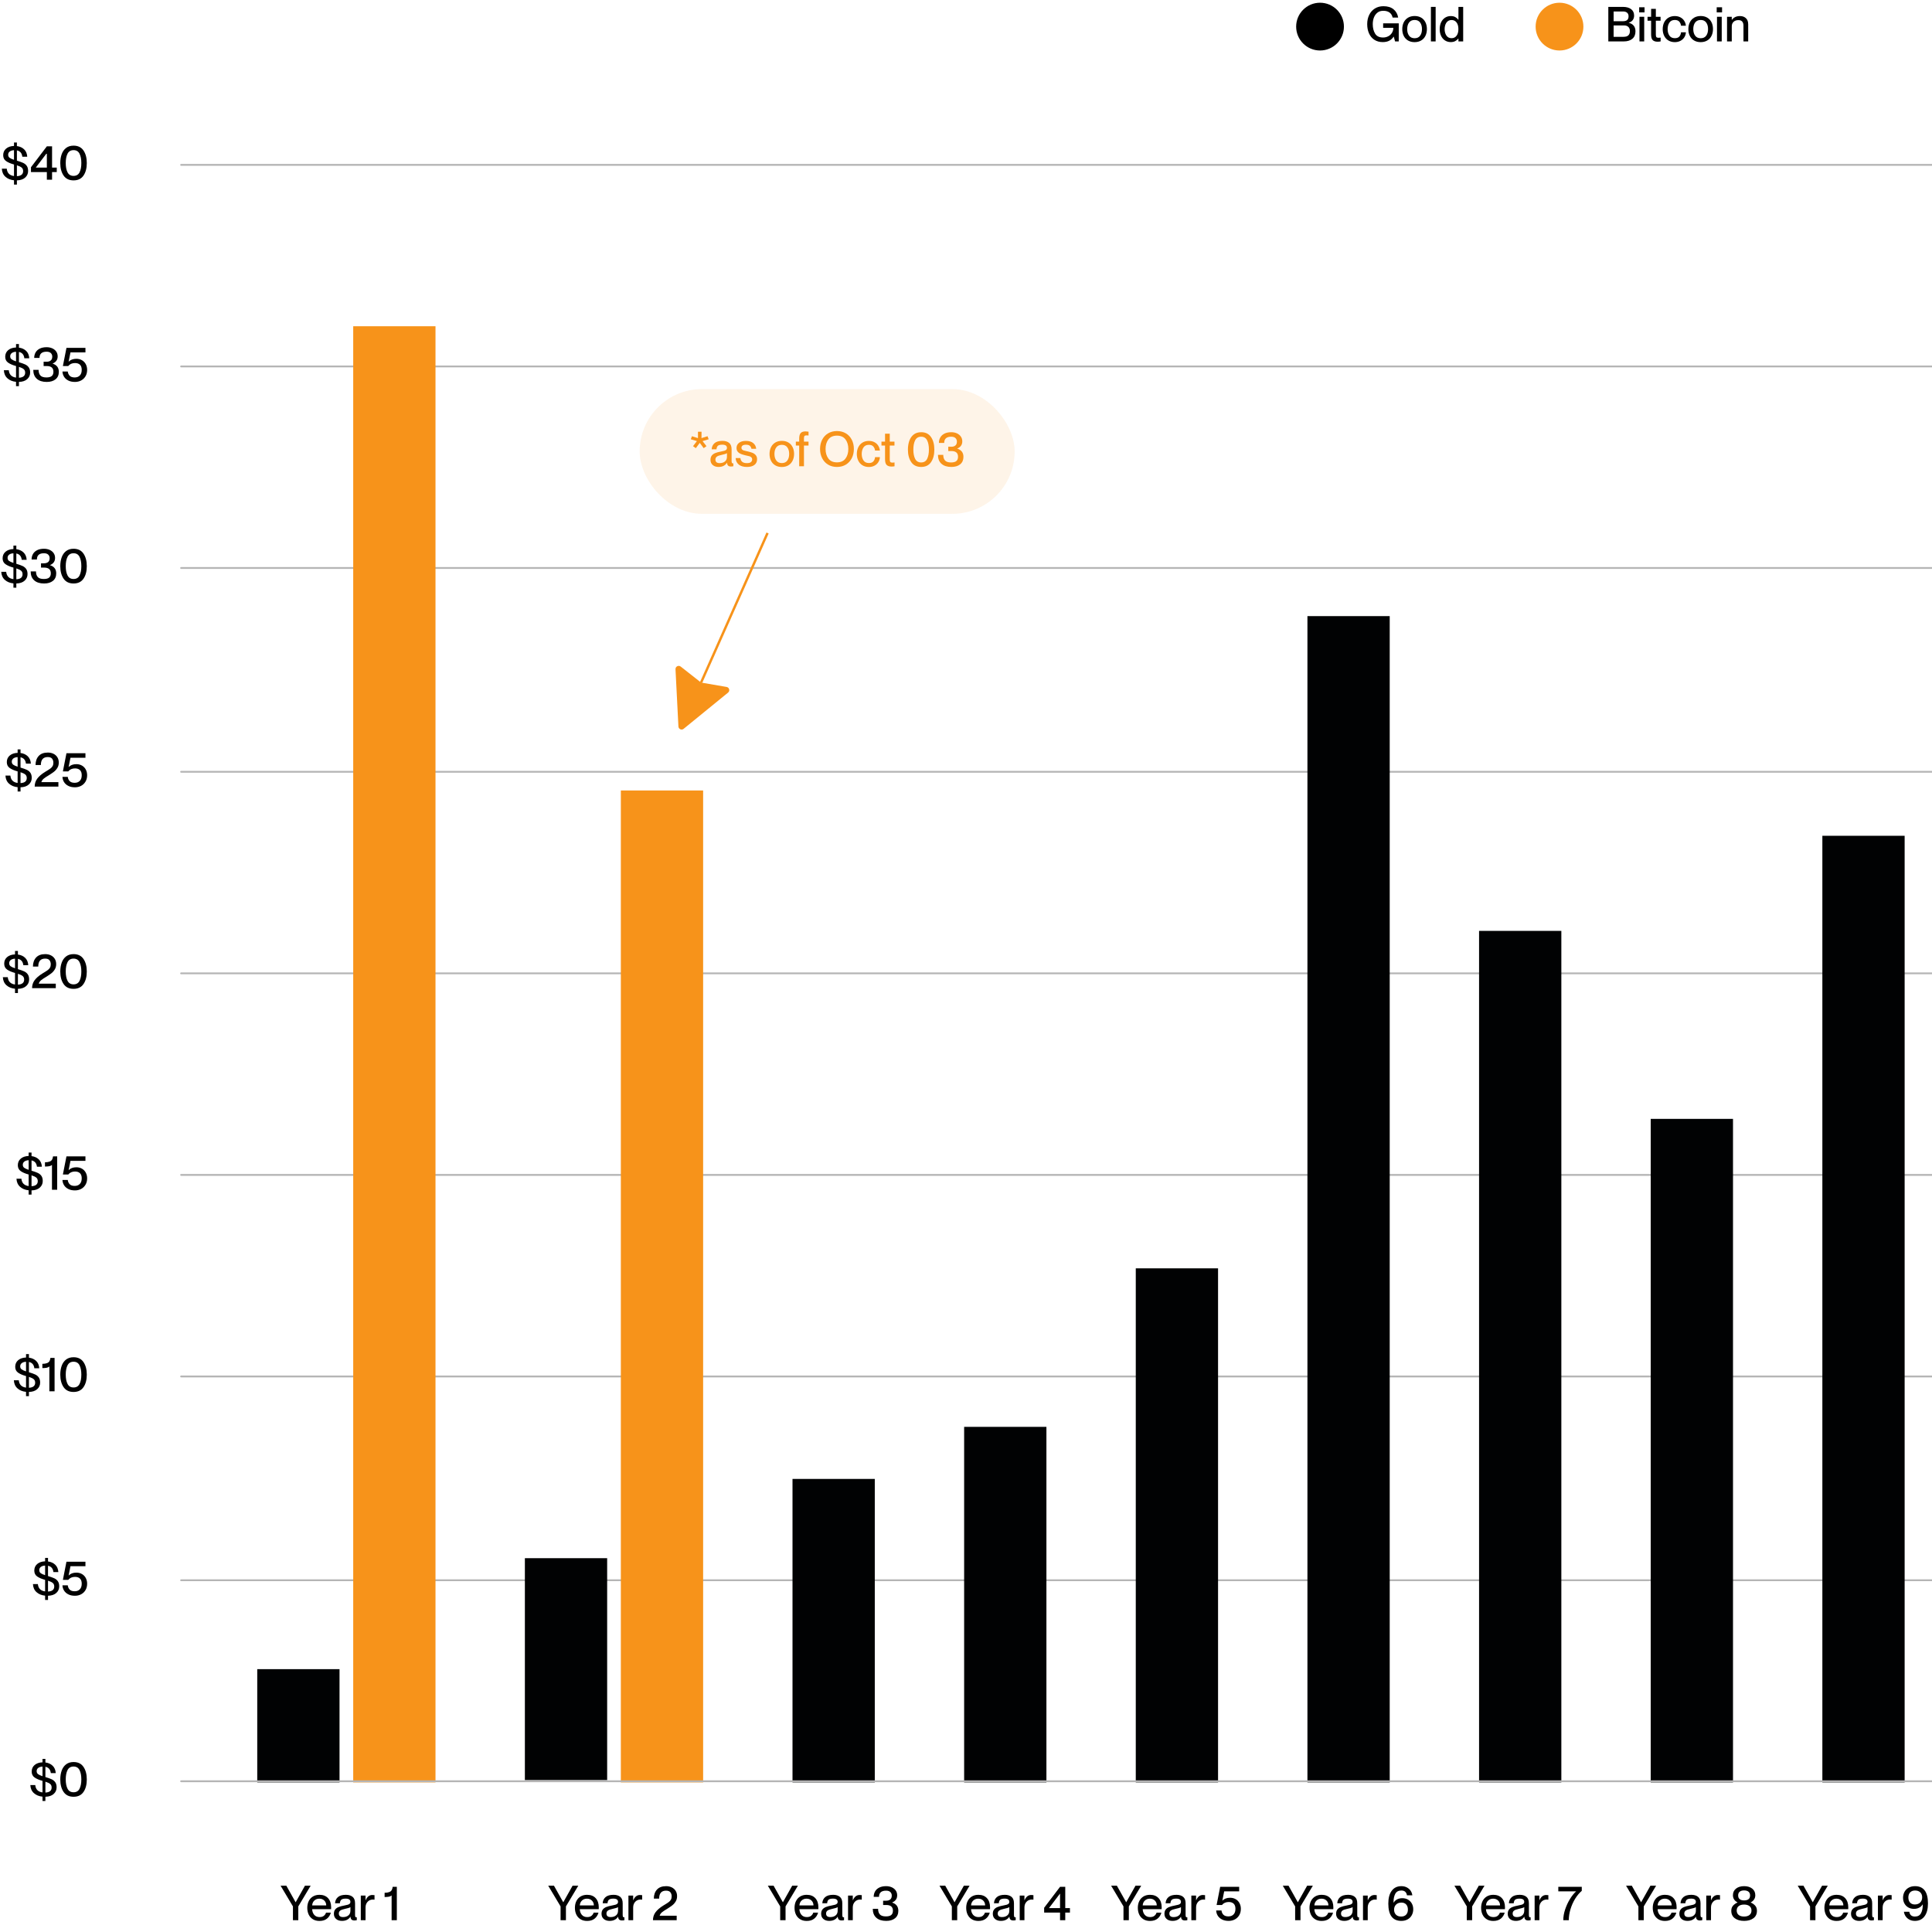 <?xml version="1.0" encoding="utf-8"?>
<svg xmlns="http://www.w3.org/2000/svg" id="Layer_1" data-name="Layer 1" viewBox="0 0 800 800">
  <defs>
    <style>
      .cls-1 {
        fill: #b5b5b5;
      }

      .cls-2 {
        opacity: .1;
      }

      .cls-2, .cls-3 {
        fill: #f7931a;
      }

      .cls-4 {
        fill: #010203;
      }

      .cls-5 {
        fill: #f7931a;
      }
    </style>
  </defs>
  <path class="cls-1" d="M800,235.57H75c-.21,0-.38-.17-.38-.38s.17-.38.38-.38h725c.21,0,.38.17.38.38s-.17.38-.38.38Z"/>
  <path class="cls-1" d="M800,68.65H75c-.21,0-.38-.17-.38-.38s.17-.38.38-.38h725c.21,0,.38.17.38.38s-.17.38-.38.38Z"/>
  <path class="cls-1" d="M800,319.96H75c-.21,0-.38-.17-.38-.38s.17-.38.38-.38h725c.21,0,.38.17.38.38s-.17.38-.38.38Z"/>
  <path class="cls-1" d="M800,152.11H75c-.21,0-.38-.17-.38-.38s.17-.38.38-.38h725c.21,0,.38.17.38.38s-.17.38-.38.38Z"/>
  <path class="cls-1" d="M800,403.42H75c-.21,0-.38-.17-.38-.38s.17-.38.38-.38h725c.21,0,.38.17.38.38s-.17.38-.38.38Z"/>
  <path class="cls-1" d="M800,486.88H75c-.21,0-.38-.17-.38-.38s.17-.38.38-.38h725c.21,0,.38.17.38.38s-.17.38-.38.38Z"/>
  <path class="cls-1" d="M800,570.34H75c-.21,0-.38-.17-.38-.38s.17-.38.38-.38h725c.21,0,.38.17.38.38s-.17.38-.38.38Z"/>
  <path class="cls-1" d="M800,654.73H75c-.21,0-.38-.17-.38-.38s.17-.38.38-.38h725c.21,0,.38.17.38.38s-.17.38-.38.38Z"/>
  <path class="cls-4" d="M328.16,738.05v-125.66h34.07v125.66h-34.07Z"/>
  <path class="cls-4" d="M399.23,738.05v-147.22h34.07v147.22h-34.07Z"/>
  <path class="cls-4" d="M470.3,738.05v-212.86h34.07v212.86h-34.07Z"/>
  <path class="cls-4" d="M541.38,738.05V255.12h34.07v482.93h-34.07Z"/>
  <path class="cls-4" d="M612.45,738.05v-352.59h34.07v352.59h-34.07Z"/>
  <path class="cls-4" d="M683.53,738.05v-274.75h34.07v274.75h-34.07Z"/>
  <path class="cls-4" d="M754.6,738.05v-391.97h34.07v391.97h-34.07Z"/>
  <g>
    <path class="cls-4" d="M106.52,738.05v-46.89h34.07v46.89h-34.07Z"/>
    <path class="cls-3" d="M146.26,738.05V135.09h34.07v602.96h-34.07Z"/>
  </g>
  <g>
    <path class="cls-4" d="M217.34,737.11v-91.9h34.07v91.9h-34.07Z"/>
    <path class="cls-3" d="M257.08,738.05v-410.73h34.07v410.73h-34.07Z"/>
  </g>
  <path class="cls-1" d="M800,737.96H75c-.21,0-.38-.17-.38-.38s.17-.38.38-.38h725c.21,0,.38.17.38.38s-.17.38-.38.38Z"/>
  <g>
    <circle class="cls-3" cx="645.76" cy="11.02" r="9.89"/>
    <g>
      <path d="M665.97,17.15V2.85h6.02c1.47,0,2.61.32,3.43.95.82.63,1.23,1.52,1.23,2.65,0,1.48-.74,2.47-2.22,2.98v.04c.81.15,1.48.51,2,1.1.52.59.78,1.39.78,2.4,0,1.35-.43,2.38-1.3,3.1-.87.72-2.05,1.08-3.56,1.08h-6.38ZM671.93,8.79c.87,0,1.49-.17,1.86-.51s.56-.84.56-1.51-.19-1.14-.58-1.49c-.39-.35-.95-.53-1.68-.53h-3.92v4.04h3.76ZM672.19,15.25c.99,0,1.69-.21,2.1-.63s.62-1,.62-1.73-.21-1.33-.64-1.74c-.43-.41-1.02-.62-1.78-.62h-4.32v4.72h4.02Z"/>
      <path d="M680.97,5.13h-2.22v-2.12h2.22v2.12ZM680.83,17.15h-1.96V6.95h1.96v10.2Z"/>
      <path d="M687.63,15.57v1.58c-.4.08-.81.12-1.24.12-.91,0-1.58-.22-2.03-.66-.45-.44-.67-1.22-.67-2.34v-5.7h-1.48v-1.62h1.48v-3.28h1.96v3.28h1.96v1.62h-1.96v5.76c0,.52.08.87.25,1.05.17.18.46.27.89.27.25,0,.53-.03.84-.08Z"/>
      <path d="M690.87,16.77c-.76-.45-1.35-1.09-1.76-1.91-.41-.82-.62-1.76-.62-2.81s.21-1.99.62-2.81c.41-.82,1-1.46,1.75-1.91.75-.45,1.63-.68,2.63-.68.85,0,1.61.17,2.28.51.67.34,1.2.81,1.6,1.42.4.61.64,1.3.72,2.07h-2.02c-.07-.64-.3-1.2-.7-1.67-.4-.47-1.02-.71-1.86-.71-1.01,0-1.76.36-2.25,1.09s-.73,1.62-.73,2.69.24,1.96.73,2.68,1.24,1.08,2.25,1.08c.85,0,1.48-.23,1.88-.7.4-.47.63-1.05.68-1.74h2.02c-.04.77-.26,1.47-.66,2.09-.4.62-.94,1.11-1.62,1.46-.68.35-1.45.53-2.3.53-1,0-1.88-.23-2.64-.68Z"/>
      <path d="M701.49,16.77c-.77-.45-1.36-1.09-1.77-1.9-.41-.81-.61-1.75-.61-2.82s.21-2.01.62-2.82,1-1.45,1.77-1.91c.77-.46,1.68-.69,2.73-.69s1.94.23,2.71.68,1.35,1.09,1.76,1.91c.41.82.61,1.76.61,2.81s-.21,2.01-.62,2.83-1,1.46-1.77,1.91c-.77.45-1.67.68-2.71.68s-1.95-.23-2.72-.68ZM706.5,14.78c.51-.7.77-1.61.77-2.73s-.26-2.03-.77-2.73c-.51-.7-1.27-1.05-2.27-1.05s-1.78.35-2.3,1.04c-.52.69-.78,1.61-.78,2.74s.26,2.03.78,2.73c.52.7,1.29,1.05,2.3,1.05s1.76-.35,2.27-1.05Z"/>
      <path d="M713.07,5.13h-2.22v-2.12h2.22v2.12ZM712.93,17.15h-1.96V6.95h1.96v10.2Z"/>
      <path d="M722.94,7.52c.63.58.95,1.43.95,2.55v7.08h-1.96v-6.54c0-.72-.17-1.28-.51-1.68-.34-.4-.86-.6-1.57-.6-.84,0-1.51.23-2.01.7s-.75,1.09-.75,1.86v6.26h-1.96V6.95h1.96v1.28h.04c.31-.45.74-.83,1.3-1.13.56-.3,1.25-.45,2.06-.45,1,0,1.82.29,2.45.87Z"/>
    </g>
    <g>
      <circle cx="546.6" cy="11.02" r="9.89"/>
      <g>
        <path d="M569.1,16.48c-.97-.63-1.7-1.51-2.21-2.63s-.76-2.41-.76-3.86.28-2.7.83-3.83c.55-1.13,1.34-2.01,2.35-2.64,1.01-.63,2.19-.95,3.52-.95,1.77,0,3.18.43,4.21,1.28s1.67,1.99,1.91,3.42h-2.3c-.19-.91-.61-1.6-1.27-2.08-.66-.48-1.52-.72-2.57-.72s-1.83.26-2.48.79c-.65.53-1.13,1.21-1.44,2.04-.31.83-.46,1.73-.46,2.69,0,1.57.33,2.89.98,3.95s1.75,1.59,3.28,1.59c.79,0,1.5-.17,2.15-.51s1.16-.82,1.54-1.43.57-1.31.57-2.08h-4.22v-1.84h6.46v7.48h-1.52l-.54-1.98h-.04c-.52.76-1.14,1.33-1.86,1.7-.72.37-1.61.56-2.66.56-1.35,0-2.5-.32-3.47-.95Z"/>
        <path d="M583.03,16.77c-.77-.45-1.36-1.09-1.77-1.9-.41-.81-.61-1.75-.61-2.82s.21-2.01.62-2.82c.41-.81,1-1.45,1.77-1.91s1.68-.69,2.73-.69,1.94.23,2.71.68c.77.45,1.35,1.09,1.76,1.91.41.82.61,1.76.61,2.81s-.21,2.01-.62,2.83c-.41.82-1,1.46-1.77,1.91s-1.67.68-2.71.68-1.95-.23-2.72-.68ZM588.04,14.78c.51-.7.77-1.61.77-2.73s-.26-2.03-.77-2.73c-.51-.7-1.27-1.05-2.27-1.05s-1.78.35-2.3,1.04c-.52.69-.78,1.61-.78,2.74s.26,2.03.78,2.73c.52.7,1.29,1.05,2.3,1.05s1.76-.35,2.27-1.05Z"/>
        <path d="M594.47,17.15h-1.96V2.85h1.96v14.3Z"/>
        <path d="M603.91,2.85h1.96v14.3h-1.96v-1.2h-.04c-.33.43-.76.78-1.27,1.06-.51.28-1.14.42-1.87.42-.87,0-1.65-.22-2.34-.65-.69-.43-1.24-1.06-1.64-1.87-.4-.81-.6-1.77-.6-2.86s.2-2.05.6-2.86c.4-.81.95-1.44,1.64-1.88.69-.44,1.47-.66,2.34-.66.75,0,1.38.14,1.89.43.51.29.93.66,1.25,1.11h.04V2.85ZM603.13,14.8c.51-.67.76-1.59.76-2.75s-.25-2.08-.76-2.75c-.51-.67-1.2-1.01-2.08-1.01s-1.63.36-2.12,1.08c-.49.72-.74,1.61-.74,2.68s.25,1.96.74,2.68,1.2,1.08,2.12,1.08,1.57-.34,2.08-1.01Z"/>
      </g>
    </g>
  </g>
  <g>
    <path d="M751.73,795.12h-2.22v-5.72l-5.12-8.58h2.38l3.84,6.84h.04l3.84-6.84h2.36l-5.12,8.58v5.72Z"/>
    <path d="M765.31,790.54h-7.84c.03.92.3,1.7.83,2.33.53.63,1.27.95,2.23.95.8,0,1.42-.19,1.85-.58s.71-.81.83-1.26h2c-.29,1.04-.83,1.87-1.62,2.5-.79.63-1.82.94-3.1.94-1.05,0-1.96-.23-2.72-.7-.76-.47-1.34-1.11-1.73-1.92-.39-.81-.59-1.75-.59-2.8s.2-2.01.61-2.82c.41-.81.99-1.45,1.75-1.9.76-.45,1.65-.68,2.68-.68,1.53,0,2.72.47,3.57,1.4.85.93,1.27,2.2,1.27,3.8,0,.39,0,.63-.02.74ZM763.29,789c0-.81-.26-1.48-.79-2.01s-1.22-.79-2.07-.79-1.51.26-2.06.77c-.55.51-.85,1.19-.9,2.03h5.82Z"/>
    <path d="M767.38,794.6c-.61-.53-.91-1.24-.91-2.12,0-.73.17-1.32.51-1.77.34-.45.81-.79,1.42-1.04.61-.25,1.38-.46,2.33-.63.65-.12,1.15-.23,1.48-.33.33-.1.6-.24.8-.42s.3-.43.3-.75c0-.91-.65-1.36-1.94-1.36-.87,0-1.47.15-1.82.44s-.55.79-.6,1.48h-2c.05-1.05.45-1.9,1.18-2.54.73-.64,1.84-.96,3.32-.96,1.15,0,2.06.28,2.75.83.69.55,1.03,1.45,1.03,2.69v4.68c0,.39.03.67.1.85.07.18.19.27.38.27l.24-.02v1.2c-.35.08-.68.12-1,.12-.51,0-.89-.12-1.15-.35s-.42-.63-.47-1.19h-.04c-.33.55-.79.97-1.38,1.27-.59.3-1.29.45-2.1.45-1.01,0-1.82-.27-2.43-.8ZM772.47,793.13c.56-.46.84-1.12.84-1.99v-1.46c-.15.13-.4.26-.77.37-.37.11-.86.24-1.47.37-.92.19-1.58.42-1.97.71-.39.29-.59.69-.59,1.21,0,.99.58,1.48,1.74,1.48.92,0,1.66-.23,2.22-.69Z"/>
    <path d="M783.29,784.74v1.88c-.24-.04-.46-.06-.66-.06-.89,0-1.63.31-2.2.92s-.86,1.4-.86,2.36v5.28h-1.96v-10.2h1.96v1.94h.04c.61-1.45,1.53-2.18,2.74-2.18.33,0,.65.02.94.06Z"/>
    <path d="M790.67,794.89c-.65-.34-1.18-.8-1.57-1.37s-.64-1.21-.73-1.9h2.24c.08.61.31,1.1.69,1.45s.92.53,1.63.53c1.17,0,2.01-.45,2.5-1.35.49-.9.74-2.04.74-3.43v-.2l-.06-.02c-.36.59-.85,1.04-1.47,1.35s-1.32.47-2.09.47c-.88,0-1.66-.19-2.35-.58-.69-.39-1.22-.93-1.61-1.63s-.58-1.5-.58-2.39.2-1.71.6-2.44c.4-.73.97-1.31,1.72-1.73.75-.42,1.62-.63,2.62-.63,3.59,0,5.38,2.39,5.38,7.16,0,2.28-.47,4.05-1.42,5.32-.95,1.27-2.28,1.9-4,1.9-.84,0-1.59-.17-2.24-.51ZM795.1,787.79c.55-.54.83-1.25.83-2.13s-.26-1.54-.77-2.06c-.51-.52-1.24-.78-2.17-.78-.88,0-1.56.26-2.05.78-.49.52-.73,1.22-.73,2.1s.24,1.62.72,2.13c.48.51,1.13.77,1.94.77.93,0,1.68-.27,2.23-.81Z"/>
  </g>
  <g>
    <path d="M680.65,795.12h-2.22v-5.72l-5.12-8.58h2.38l3.84,6.84h.04l3.84-6.84h2.36l-5.12,8.58v5.72Z"/>
    <path d="M694.23,790.54h-7.84c.03.92.3,1.7.83,2.33.53.63,1.27.95,2.23.95.8,0,1.42-.19,1.85-.58s.71-.81.83-1.26h2c-.29,1.04-.83,1.87-1.62,2.5-.79.63-1.82.94-3.1.94-1.05,0-1.96-.23-2.72-.7-.76-.47-1.34-1.11-1.73-1.92-.39-.81-.59-1.75-.59-2.8s.2-2.01.61-2.82c.41-.81.99-1.45,1.75-1.9.76-.45,1.65-.68,2.68-.68,1.53,0,2.72.47,3.57,1.4.85.93,1.27,2.2,1.27,3.8,0,.39,0,.63-.02.74ZM692.21,789c0-.81-.26-1.48-.79-2.01s-1.22-.79-2.07-.79-1.51.26-2.06.77c-.55.51-.85,1.19-.9,2.03h5.82Z"/>
    <path d="M696.3,794.6c-.61-.53-.91-1.24-.91-2.12,0-.73.17-1.32.51-1.77.34-.45.81-.79,1.42-1.04.61-.25,1.38-.46,2.33-.63.65-.12,1.15-.23,1.48-.33.33-.1.6-.24.8-.42s.3-.43.3-.75c0-.91-.65-1.36-1.94-1.36-.87,0-1.47.15-1.82.44s-.55.79-.6,1.48h-2c.05-1.05.45-1.9,1.18-2.54.73-.64,1.84-.96,3.32-.96,1.15,0,2.06.28,2.75.83.69.55,1.03,1.45,1.03,2.69v4.68c0,.39.03.67.1.85.07.18.19.27.38.27l.24-.02v1.2c-.35.08-.68.12-1,.12-.51,0-.89-.12-1.15-.35s-.42-.63-.47-1.19h-.04c-.33.55-.79.97-1.38,1.27-.59.3-1.29.45-2.1.45-1.01,0-1.82-.27-2.43-.8ZM701.39,793.13c.56-.46.84-1.12.84-1.99v-1.46c-.15.13-.4.26-.77.37-.37.11-.86.24-1.47.37-.92.19-1.58.42-1.97.71-.39.29-.59.69-.59,1.21,0,.99.58,1.48,1.74,1.48.92,0,1.66-.23,2.22-.69Z"/>
    <path d="M712.21,784.74v1.88c-.24-.04-.46-.06-.66-.06-.89,0-1.63.31-2.2.92s-.86,1.4-.86,2.36v5.28h-1.96v-10.2h1.96v1.94h.04c.61-1.45,1.53-2.18,2.74-2.18.33,0,.65.02.94.06Z"/>
    <path d="M718.36,794.32c-.98-.72-1.47-1.75-1.47-3.1,0-.87.24-1.57.71-2.11s1.1-.98,1.87-1.33v-.04c-1.27-.67-1.9-1.65-1.9-2.96,0-1.16.43-2.08,1.28-2.75s1.97-1.01,3.34-1.01,2.49.33,3.35,1c.86.67,1.29,1.59,1.29,2.76,0,1.29-.63,2.28-1.9,2.96v.04c.77.35,1.4.79,1.87,1.33s.71,1.24.71,2.11c0,1.35-.49,2.38-1.48,3.1-.99.72-2.27,1.08-3.84,1.08s-2.85-.36-3.83-1.08ZM724.44,792.94c.54-.44.81-1.05.81-1.84s-.27-1.38-.81-1.81c-.54-.43-1.29-.65-2.25-.65s-1.71.22-2.25.65c-.54.43-.81,1.04-.81,1.81s.27,1.4.81,1.84c.54.44,1.29.66,2.25.66s1.71-.22,2.25-.66ZM724.03,786.41c.43-.34.64-.86.64-1.55s-.22-1.2-.65-1.55c-.43-.35-1.04-.53-1.83-.53s-1.39.18-1.82.53c-.43.35-.64.87-.64,1.55s.21,1.19.64,1.54,1.03.52,1.82.52,1.41-.17,1.84-.51Z"/>
  </g>
  <g>
    <path d="M609.58,795.12h-2.22v-5.72l-5.12-8.58h2.38l3.84,6.84h.04l3.84-6.84h2.36l-5.12,8.58v5.72Z"/>
    <path d="M623.16,790.54h-7.84c.03.92.3,1.7.83,2.33.53.63,1.27.95,2.23.95.8,0,1.42-.19,1.85-.58s.71-.81.83-1.26h2c-.29,1.04-.83,1.87-1.62,2.5-.79.63-1.82.94-3.1.94-1.05,0-1.96-.23-2.72-.7-.76-.47-1.34-1.11-1.73-1.92-.39-.81-.59-1.75-.59-2.8s.2-2.01.61-2.82c.41-.81.99-1.45,1.75-1.9.76-.45,1.65-.68,2.68-.68,1.53,0,2.72.47,3.57,1.4.85.93,1.27,2.2,1.27,3.8,0,.39,0,.63-.02.74ZM621.14,789c0-.81-.26-1.48-.79-2.01s-1.22-.79-2.07-.79-1.51.26-2.06.77c-.55.51-.85,1.19-.9,2.03h5.82Z"/>
    <path d="M625.23,794.6c-.61-.53-.91-1.24-.91-2.12,0-.73.17-1.32.51-1.77.34-.45.81-.79,1.42-1.04.61-.25,1.38-.46,2.33-.63.65-.12,1.15-.23,1.48-.33.33-.1.6-.24.8-.42s.3-.43.3-.75c0-.91-.65-1.36-1.94-1.36-.87,0-1.47.15-1.82.44s-.55.79-.6,1.48h-2c.05-1.05.45-1.9,1.18-2.54.73-.64,1.84-.96,3.32-.96,1.15,0,2.06.28,2.75.83.69.55,1.03,1.45,1.03,2.69v4.68c0,.39.03.67.1.85.07.18.19.27.38.27l.24-.02v1.2c-.35.08-.68.12-1,.12-.51,0-.89-.12-1.15-.35s-.42-.63-.47-1.19h-.04c-.33.55-.79.97-1.38,1.27-.59.3-1.29.45-2.1.45-1.01,0-1.82-.27-2.43-.8ZM630.32,793.13c.56-.46.84-1.12.84-1.99v-1.46c-.15.13-.4.26-.77.37-.37.11-.86.24-1.47.37-.92.19-1.58.42-1.97.71-.39.29-.59.69-.59,1.21,0,.99.58,1.48,1.74,1.48.92,0,1.66-.23,2.22-.69Z"/>
    <path d="M641.14,784.74v1.88c-.24-.04-.46-.06-.66-.06-.89,0-1.63.31-2.2.92s-.86,1.4-.86,2.36v5.28h-1.96v-10.2h1.96v1.94h.04c.61-1.45,1.53-2.18,2.74-2.18.33,0,.65.02.94.06Z"/>
    <path d="M647.32,795.12c0-1.45.26-2.96.79-4.52.53-1.56,1.2-3,2.01-4.31s1.65-2.34,2.5-3.09v-.04h-7.36v-1.86h9.72v1.66c-1.03.87-1.95,1.97-2.77,3.31-.82,1.34-1.46,2.79-1.92,4.34-.46,1.55-.69,3.06-.69,4.51h-2.28Z"/>
  </g>
  <g>
    <path d="M538.51,795.12h-2.22v-5.72l-5.12-8.58h2.38l3.84,6.84h.04l3.84-6.84h2.36l-5.12,8.58v5.72Z"/>
    <path d="M552.09,790.54h-7.84c.03.92.3,1.7.83,2.33.53.63,1.27.95,2.23.95.8,0,1.42-.19,1.85-.58s.71-.81.83-1.26h2c-.29,1.04-.83,1.87-1.62,2.5-.79.63-1.82.94-3.1.94-1.05,0-1.96-.23-2.72-.7-.76-.47-1.34-1.11-1.73-1.92-.39-.81-.59-1.75-.59-2.8s.2-2.01.61-2.82c.41-.81.99-1.45,1.75-1.9.76-.45,1.65-.68,2.68-.68,1.53,0,2.72.47,3.57,1.4.85.93,1.27,2.2,1.27,3.8,0,.39,0,.63-.02.74ZM550.07,789c0-.81-.26-1.48-.79-2.01s-1.22-.79-2.07-.79-1.51.26-2.06.77c-.55.51-.85,1.19-.9,2.03h5.82Z"/>
    <path d="M554.16,794.6c-.61-.53-.91-1.24-.91-2.12,0-.73.17-1.32.51-1.77.34-.45.81-.79,1.42-1.04.61-.25,1.38-.46,2.33-.63.65-.12,1.15-.23,1.48-.33.33-.1.6-.24.8-.42s.3-.43.3-.75c0-.91-.65-1.36-1.94-1.36-.87,0-1.47.15-1.82.44s-.55.79-.6,1.48h-2c.05-1.05.45-1.9,1.18-2.54.73-.64,1.84-.96,3.32-.96,1.15,0,2.06.28,2.75.83.69.55,1.03,1.45,1.03,2.69v4.68c0,.39.03.67.1.85.07.18.19.27.38.27l.24-.02v1.2c-.35.08-.68.12-1,.12-.51,0-.89-.12-1.15-.35s-.42-.63-.47-1.19h-.04c-.33.55-.79.97-1.38,1.27-.59.3-1.29.45-2.1.45-1.01,0-1.82-.27-2.43-.8ZM559.25,793.13c.56-.46.84-1.12.84-1.99v-1.46c-.15.13-.4.26-.77.37-.37.11-.86.24-1.47.37-.92.19-1.58.42-1.97.71-.39.29-.59.69-.59,1.21,0,.99.58,1.48,1.74,1.48.92,0,1.66-.23,2.22-.69Z"/>
    <path d="M570.07,784.74v1.88c-.24-.04-.46-.06-.66-.06-.89,0-1.63.31-2.2.92s-.86,1.4-.86,2.36v5.28h-1.96v-10.2h1.96v1.94h.04c.61-1.45,1.53-2.18,2.74-2.18.33,0,.65.02.94.06Z"/>
    <path d="M574.87,788.24c0-2.28.47-4.05,1.42-5.32s2.27-1.9,3.98-1.9c.84,0,1.59.17,2.25.51s1.19.8,1.58,1.37c.39.57.63,1.21.71,1.9h-2.22c-.09-.61-.33-1.1-.7-1.45-.37-.35-.91-.53-1.62-.53-1.19,0-2.02.45-2.51,1.35-.49.9-.73,2.04-.73,3.43v.2l.06.02c.36-.59.85-1.04,1.46-1.35.61-.31,1.31-.47,2.1-.47.88,0,1.66.19,2.35.58s1.22.93,1.61,1.63.58,1.5.58,2.39-.2,1.71-.6,2.44c-.4.73-.97,1.31-1.72,1.73s-1.62.63-2.62.63c-3.59,0-5.38-2.39-5.38-7.16ZM582.25,792.82c.49-.52.73-1.22.73-2.1s-.24-1.62-.72-2.13c-.48-.51-1.13-.77-1.94-.77-.93,0-1.68.27-2.23.81-.55.54-.83,1.25-.83,2.13s.26,1.54.77,2.06c.51.52,1.23.78,2.15.78s1.58-.26,2.07-.78Z"/>
  </g>
  <g>
    <path d="M467.43,795.12h-2.22v-5.72l-5.12-8.58h2.38l3.84,6.84h.04l3.84-6.84h2.36l-5.12,8.58v5.72Z"/>
    <path d="M481.01,790.54h-7.84c.03.92.3,1.7.83,2.33.53.63,1.27.95,2.23.95.8,0,1.42-.19,1.85-.58s.71-.81.83-1.26h2c-.29,1.04-.83,1.87-1.62,2.5-.79.63-1.82.94-3.1.94-1.05,0-1.96-.23-2.72-.7-.76-.47-1.34-1.11-1.73-1.92-.39-.81-.59-1.75-.59-2.8s.2-2.01.61-2.82c.41-.81.99-1.45,1.75-1.9.76-.45,1.65-.68,2.68-.68,1.53,0,2.72.47,3.57,1.4.85.93,1.27,2.2,1.27,3.8,0,.39,0,.63-.02.74ZM478.99,789c0-.81-.26-1.48-.79-2.01s-1.22-.79-2.07-.79-1.51.26-2.06.77c-.55.51-.85,1.19-.9,2.03h5.82Z"/>
    <path d="M483.08,794.6c-.61-.53-.91-1.24-.91-2.12,0-.73.17-1.32.51-1.77.34-.45.81-.79,1.42-1.04.61-.25,1.38-.46,2.33-.63.65-.12,1.15-.23,1.48-.33.33-.1.6-.24.8-.42s.3-.43.3-.75c0-.91-.65-1.36-1.94-1.36-.87,0-1.47.15-1.82.44s-.55.79-.6,1.48h-2c.05-1.05.45-1.9,1.18-2.54.73-.64,1.84-.96,3.32-.96,1.15,0,2.06.28,2.75.83.69.55,1.03,1.45,1.03,2.69v4.68c0,.39.03.67.1.85.07.18.19.27.38.27l.24-.02v1.2c-.35.08-.68.12-1,.12-.51,0-.89-.12-1.15-.35s-.42-.63-.47-1.19h-.04c-.33.55-.79.97-1.38,1.27-.59.3-1.29.45-2.1.45-1.01,0-1.82-.27-2.43-.8ZM488.17,793.13c.56-.46.84-1.12.84-1.99v-1.46c-.15.13-.4.26-.77.37-.37.11-.86.24-1.47.37-.92.19-1.58.42-1.97.71-.39.29-.59.69-.59,1.21,0,.99.58,1.48,1.74,1.48.92,0,1.66-.23,2.22-.69Z"/>
    <path d="M498.99,784.74v1.88c-.24-.04-.46-.06-.66-.06-.89,0-1.63.31-2.2.92s-.86,1.4-.86,2.36v5.28h-1.96v-10.2h1.96v1.94h.04c.61-1.45,1.53-2.18,2.74-2.18.33,0,.65.02.94.06Z"/>
    <path d="M506.02,794.82c-.77-.39-1.36-.91-1.77-1.57s-.63-1.38-.66-2.17h2.2c.08.72.35,1.31.8,1.77.45.46,1.14.69,2.06.69s1.6-.27,2.13-.81c.53-.54.79-1.32.79-2.33,0-.95-.24-1.65-.73-2.12-.49-.47-1.17-.7-2.05-.7-.59,0-1.12.1-1.6.31-.48.21-.88.52-1.2.93h-2.22l1.48-7.52h7.86v1.86h-6.2l-.76,3.82v.04c.77-.8,1.85-1.2,3.22-1.2.85,0,1.62.2,2.3.59.68.39,1.21.94,1.58,1.64.37.7.56,1.48.56,2.35,0,1-.22,1.88-.66,2.63-.44.75-1.04,1.34-1.81,1.75s-1.62.62-2.57.62c-1.07,0-1.98-.19-2.75-.58Z"/>
  </g>
  <g>
    <path d="M396.36,795.12h-2.22v-5.72l-5.12-8.58h2.38l3.84,6.84h.04l3.84-6.84h2.36l-5.12,8.58v5.72Z"/>
    <path d="M409.94,790.54h-7.84c.03.92.3,1.7.83,2.33.53.63,1.27.95,2.23.95.8,0,1.42-.19,1.85-.58s.71-.81.83-1.26h2c-.29,1.04-.83,1.87-1.62,2.5s-1.82.94-3.1.94c-1.05,0-1.96-.23-2.72-.7-.76-.47-1.34-1.11-1.73-1.92-.39-.81-.59-1.75-.59-2.8s.2-2.01.61-2.82c.41-.81.99-1.45,1.75-1.9.76-.45,1.65-.68,2.68-.68,1.53,0,2.72.47,3.57,1.4.85.93,1.27,2.2,1.27,3.8,0,.39,0,.63-.02.74ZM407.92,789c0-.81-.26-1.48-.79-2.01-.53-.53-1.22-.79-2.07-.79s-1.51.26-2.06.77c-.55.51-.85,1.19-.9,2.03h5.82Z"/>
    <path d="M412.01,794.6c-.61-.53-.91-1.24-.91-2.12,0-.73.17-1.32.51-1.77.34-.45.81-.79,1.42-1.04.61-.25,1.38-.46,2.33-.63.65-.12,1.15-.23,1.48-.33.33-.1.6-.24.8-.42s.3-.43.3-.75c0-.91-.65-1.36-1.94-1.36-.87,0-1.47.15-1.82.44s-.55.79-.6,1.48h-2c.05-1.05.45-1.9,1.18-2.54.73-.64,1.84-.96,3.32-.96,1.15,0,2.06.28,2.75.83.69.55,1.03,1.45,1.03,2.69v4.68c0,.39.03.67.1.85.07.18.19.27.38.27l.24-.02v1.2c-.35.08-.68.12-1,.12-.51,0-.89-.12-1.15-.35s-.42-.63-.47-1.19h-.04c-.33.55-.79.97-1.38,1.27-.59.3-1.29.45-2.1.45-1.01,0-1.82-.27-2.43-.8ZM417.1,793.13c.56-.46.84-1.12.84-1.99v-1.46c-.15.13-.4.26-.77.37-.37.11-.86.24-1.47.37-.92.19-1.58.42-1.97.71-.39.29-.59.69-.59,1.21,0,.99.58,1.48,1.74,1.48.92,0,1.66-.23,2.22-.69Z"/>
    <path d="M427.92,784.74v1.88c-.24-.04-.46-.06-.66-.06-.89,0-1.63.31-2.2.92s-.86,1.4-.86,2.36v5.28h-1.96v-10.2h1.96v1.94h.04c.61-1.45,1.53-2.18,2.74-2.18.33,0,.65.02.94.06Z"/>
    <path d="M441.1,795.12h-2.16v-3.16h-6.58v-2l6.58-8.66h2.16v8.8h1.94v1.86h-1.94v3.16ZM438.94,784.08l-4.58,6.02h4.58v-6.02Z"/>
  </g>
  <g>
    <path d="M325.28,795.12h-2.22v-5.72l-5.12-8.58h2.38l3.84,6.84h.04l3.84-6.84h2.36l-5.12,8.58v5.72Z"/>
    <path d="M338.86,790.54h-7.84c.03.92.3,1.7.83,2.33.53.63,1.27.95,2.23.95.8,0,1.42-.19,1.85-.58s.71-.81.83-1.26h2c-.29,1.04-.83,1.87-1.62,2.5-.79.63-1.82.94-3.1.94-1.05,0-1.96-.23-2.72-.7-.76-.47-1.34-1.11-1.73-1.92-.39-.81-.59-1.75-.59-2.8s.2-2.01.61-2.82c.41-.81.99-1.45,1.75-1.9.76-.45,1.65-.68,2.68-.68,1.53,0,2.72.47,3.57,1.4.85.93,1.27,2.2,1.27,3.8,0,.39,0,.63-.02.74ZM336.84,789c0-.81-.26-1.48-.79-2.01-.53-.53-1.22-.79-2.07-.79s-1.51.26-2.06.77c-.55.51-.85,1.19-.9,2.03h5.82Z"/>
    <path d="M340.93,794.6c-.61-.53-.91-1.24-.91-2.12,0-.73.17-1.32.51-1.77.34-.45.81-.79,1.42-1.04.61-.25,1.38-.46,2.33-.63.65-.12,1.15-.23,1.48-.33.33-.1.6-.24.8-.42s.3-.43.3-.75c0-.91-.65-1.36-1.94-1.36-.87,0-1.47.15-1.82.44s-.55.79-.6,1.48h-2c.05-1.05.45-1.9,1.18-2.54.73-.64,1.84-.96,3.32-.96,1.15,0,2.06.28,2.75.83.69.55,1.03,1.45,1.03,2.69v4.68c0,.39.03.67.1.85.07.18.19.27.38.27l.24-.02v1.2c-.35.08-.68.12-1,.12-.51,0-.89-.12-1.15-.35s-.42-.63-.47-1.19h-.04c-.33.55-.79.97-1.38,1.27-.59.3-1.29.45-2.1.45-1.01,0-1.82-.27-2.43-.8ZM346.02,793.13c.56-.46.84-1.12.84-1.99v-1.46c-.15.13-.4.26-.77.37-.37.11-.86.24-1.47.37-.92.19-1.58.42-1.97.71-.39.29-.59.69-.59,1.21,0,.99.58,1.48,1.74,1.48.92,0,1.66-.23,2.22-.69Z"/>
    <path d="M356.84,784.74v1.88c-.24-.04-.46-.06-.66-.06-.89,0-1.63.31-2.2.92s-.86,1.4-.86,2.36v5.28h-1.96v-10.2h1.96v1.94h.04c.61-1.45,1.53-2.18,2.74-2.18.33,0,.65.02.94.06Z"/>
    <path d="M362.85,794.09c-.97-.87-1.45-2.1-1.45-3.69h2.2c0,1.01.25,1.79.74,2.33.49.54,1.32.81,2.48.81,1.05,0,1.8-.2,2.25-.6.45-.4.67-.99.67-1.76,0-1.57-.92-2.36-2.76-2.36h-1.3v-1.78h1.22c.73,0,1.31-.17,1.73-.52s.63-.88.63-1.6c0-.59-.19-1.07-.58-1.46s-.98-.58-1.78-.58c-1.95,0-2.92.86-2.92,2.58h-2.2c0-.87.2-1.63.59-2.3.39-.67.97-1.19,1.74-1.57s1.7-.57,2.81-.57c.84,0,1.61.15,2.3.45.69.3,1.25.74,1.66,1.31.41.57.62,1.25.62,2.04,0,1.39-.69,2.37-2.08,2.96v.04c1.71.55,2.56,1.68,2.56,3.4,0,1.32-.45,2.35-1.35,3.08-.9.73-2.12,1.1-3.67,1.1-1.77,0-3.14-.44-4.11-1.31Z"/>
  </g>
  <g>
    <path d="M234.34,795.12h-2.22v-5.72l-5.12-8.58h2.38l3.84,6.84h.04l3.84-6.84h2.36l-5.12,8.58v5.72Z"/>
    <path d="M247.92,790.54h-7.84c.03.92.3,1.7.83,2.33.53.63,1.27.95,2.23.95.8,0,1.42-.19,1.85-.58s.71-.81.83-1.26h2c-.29,1.04-.83,1.87-1.62,2.5-.79.63-1.82.94-3.1.94-1.05,0-1.96-.23-2.72-.7-.76-.47-1.34-1.11-1.73-1.92-.39-.81-.59-1.75-.59-2.8s.2-2.01.61-2.82c.41-.81.99-1.45,1.75-1.9.76-.45,1.65-.68,2.68-.68,1.53,0,2.72.47,3.57,1.4.85.93,1.27,2.2,1.27,3.8,0,.39,0,.63-.02.74ZM245.9,789c0-.81-.26-1.48-.79-2.01-.53-.53-1.22-.79-2.07-.79s-1.51.26-2.06.77c-.55.51-.85,1.19-.9,2.03h5.82Z"/>
    <path d="M249.99,794.6c-.61-.53-.91-1.24-.91-2.12,0-.73.17-1.32.51-1.77.34-.45.81-.79,1.42-1.04.61-.25,1.38-.46,2.33-.63.65-.12,1.15-.23,1.48-.33.33-.1.6-.24.8-.42s.3-.43.3-.75c0-.91-.65-1.36-1.94-1.36-.87,0-1.47.15-1.82.44s-.55.79-.6,1.48h-2c.05-1.05.45-1.9,1.18-2.54.73-.64,1.84-.96,3.32-.96,1.15,0,2.06.28,2.75.83.69.55,1.03,1.45,1.03,2.69v4.68c0,.39.03.67.1.85.07.18.19.27.38.27l.24-.02v1.2c-.35.08-.68.12-1,.12-.51,0-.89-.12-1.15-.35s-.42-.63-.47-1.19h-.04c-.33.55-.79.97-1.38,1.27-.59.3-1.29.45-2.1.45-1.01,0-1.82-.27-2.43-.8ZM255.08,793.13c.56-.46.84-1.12.84-1.99v-1.46c-.15.13-.4.26-.77.37-.37.11-.86.24-1.47.37-.92.19-1.58.42-1.97.71-.39.29-.59.69-.59,1.21,0,.99.58,1.48,1.74,1.48.92,0,1.66-.23,2.22-.69Z"/>
    <path d="M265.9,784.74v1.88c-.24-.04-.46-.06-.66-.06-.89,0-1.63.31-2.2.92s-.86,1.4-.86,2.36v5.28h-1.96v-10.2h1.96v1.94h.04c.61-1.45,1.53-2.18,2.74-2.18.33,0,.65.02.94.06Z"/>
    <path d="M270.38,795.12c0-1.24.35-2.34,1.06-3.3.71-.96,1.76-1.87,3.16-2.74l.46-.28c.83-.49,1.44-.89,1.83-1.18.39-.29.7-.63.91-1,.21-.37.32-.83.32-1.38,0-.68-.18-1.24-.53-1.69-.35-.45-.96-.67-1.81-.67-1.89,0-2.84,1.1-2.84,3.3h-2.2c0-1.55.43-2.79,1.29-3.74.86-.95,2.13-1.42,3.81-1.42.84,0,1.6.16,2.29.49.69.33,1.23.8,1.63,1.43.4.63.6,1.37.6,2.22s-.19,1.56-.58,2.2c-.39.64-.86,1.18-1.42,1.61-.56.43-1.28.92-2.16,1.47-.89.52-1.58.98-2.06,1.37-.48.39-.81.86-.98,1.41v.04h7.04v1.86h-9.82Z"/>
  </g>
  <g>
    <path d="M123.52,795.12h-2.22v-5.72l-5.12-8.58h2.38l3.84,6.84h.04l3.84-6.84h2.36l-5.12,8.58v5.72Z"/>
    <path d="M137.1,790.54h-7.84c.03.92.3,1.7.83,2.33.53.63,1.27.95,2.23.95.8,0,1.42-.19,1.85-.58s.71-.81.83-1.26h2c-.29,1.04-.83,1.87-1.62,2.5-.79.63-1.82.94-3.1.94-1.05,0-1.96-.23-2.72-.7-.76-.47-1.34-1.11-1.73-1.92-.39-.81-.59-1.75-.59-2.8s.2-2.01.61-2.82c.41-.81.99-1.45,1.75-1.9.76-.45,1.65-.68,2.68-.68,1.53,0,2.72.47,3.57,1.4.85.93,1.27,2.2,1.27,3.8,0,.39,0,.63-.02.74ZM135.08,789c0-.81-.26-1.48-.79-2.01-.53-.53-1.22-.79-2.07-.79s-1.51.26-2.06.77c-.55.51-.85,1.19-.9,2.03h5.82Z"/>
    <path d="M139.17,794.6c-.61-.53-.91-1.24-.91-2.12,0-.73.17-1.32.51-1.77.34-.45.81-.79,1.42-1.04.61-.25,1.38-.46,2.33-.63.65-.12,1.15-.23,1.48-.33.33-.1.6-.24.8-.42s.3-.43.3-.75c0-.91-.65-1.36-1.94-1.36-.87,0-1.47.15-1.82.44s-.55.79-.6,1.48h-2c.05-1.05.45-1.9,1.18-2.54.73-.64,1.84-.96,3.32-.96,1.15,0,2.06.28,2.75.83.69.55,1.03,1.45,1.03,2.69v4.68c0,.39.03.67.1.85.07.18.19.27.38.27l.24-.02v1.2c-.35.08-.68.12-1,.12-.51,0-.89-.12-1.15-.35s-.42-.63-.47-1.19h-.04c-.33.55-.79.97-1.38,1.27-.59.3-1.29.45-2.1.45-1.01,0-1.82-.27-2.43-.8ZM144.26,793.13c.56-.46.84-1.12.84-1.99v-1.46c-.15.13-.4.26-.77.37-.37.11-.86.24-1.47.37-.92.19-1.58.42-1.97.71-.39.29-.59.69-.59,1.21,0,.99.58,1.48,1.74,1.48.92,0,1.66-.23,2.22-.69Z"/>
    <path d="M155.08,784.74v1.88c-.24-.04-.46-.06-.66-.06-.89,0-1.63.31-2.2.92s-.86,1.4-.86,2.36v5.28h-1.96v-10.2h1.96v1.94h.04c.61-1.45,1.53-2.18,2.74-2.18.33,0,.65.02.94.06Z"/>
    <path d="M162.16,784.86c-.28.25-.66.43-1.13.52-.47.09-1.06.14-1.77.14v-1.76c.8-.01,1.43-.11,1.9-.29.47-.18.81-.44,1.02-.79.21-.35.35-.81.42-1.38h1.72v13.82h-2.16v-10.26Z"/>
  </g>
  <g>
    <path d="M22.24,742.83c-.8.73-1.95,1.12-3.44,1.17v1.74h-1.2v-1.78c-1.45-.15-2.64-.63-3.56-1.46-.92-.83-1.41-1.94-1.48-3.34h2.04c.08.88.37,1.58.87,2.09.5.51,1.21.83,2.13.95v-4.78l-.06-.02c-1.33-.36-2.4-.82-3.21-1.38-.81-.56-1.21-1.37-1.21-2.44,0-1.13.4-2.04,1.21-2.73.81-.69,1.9-1.06,3.27-1.11v-1.42h1.2v1.48c1.24.16,2.24.62,3.01,1.37s1.19,1.76,1.27,3.03h-2.04c-.17-1.48-.92-2.35-2.24-2.62v4.26c1.09.32,1.95.63,2.58.92s1.13.7,1.5,1.23c.37.53.56,1.23.56,2.11,0,1.09-.4,2-1.2,2.73ZM15.77,734.64c.39.29,1,.57,1.83.84v-3.98c-.75.04-1.34.22-1.77.55-.43.33-.65.77-.65,1.33s.2.97.59,1.26ZM18.8,742.26c1.72-.09,2.58-.79,2.58-2.1,0-.63-.2-1.11-.6-1.45-.4-.34-1.06-.66-1.98-.95v4.5Z"/>
    <path d="M26.33,742c-.91-1.33-1.37-3.06-1.37-5.18,0-1.37.2-2.6.59-3.68s1-1.94,1.82-2.57c.82-.63,1.85-.95,3.09-.95,1.83,0,3.2.67,4.11,2.01.91,1.34,1.37,3.07,1.37,5.19s-.45,3.85-1.36,5.18c-.91,1.33-2.28,2-4.12,2s-3.22-.67-4.13-2ZM32.94,740.67c.49-.98.74-2.26.74-3.85s-.25-2.87-.75-3.86-1.32-1.48-2.47-1.48-1.99.49-2.49,1.47c-.5.98-.75,2.27-.75,3.87s.25,2.87.75,3.85c.5.98,1.33,1.47,2.49,1.47s1.99-.49,2.48-1.47Z"/>
  </g>
  <g>
    <path d="M23.32,659.6c-.8.73-1.95,1.12-3.44,1.17v1.74h-1.2v-1.78c-1.45-.15-2.64-.63-3.56-1.46-.92-.83-1.41-1.94-1.48-3.34h2.04c.08.88.37,1.58.87,2.09.5.51,1.21.83,2.13.95v-4.78l-.06-.02c-1.33-.36-2.4-.82-3.21-1.38-.81-.56-1.21-1.37-1.21-2.44,0-1.13.4-2.04,1.21-2.73.81-.69,1.9-1.06,3.27-1.11v-1.42h1.2v1.48c1.24.16,2.24.62,3.01,1.37s1.19,1.76,1.27,3.03h-2.04c-.17-1.48-.92-2.35-2.24-2.62v4.26c1.09.32,1.95.63,2.58.92s1.13.7,1.5,1.23c.37.53.56,1.23.56,2.11,0,1.09-.4,2-1.2,2.73ZM16.85,651.41c.39.29,1,.57,1.83.84v-3.98c-.75.04-1.34.22-1.77.55-.43.33-.65.77-.65,1.33s.2.97.59,1.26ZM19.88,659.03c1.72-.09,2.58-.79,2.58-2.1,0-.63-.2-1.11-.6-1.45-.4-.34-1.06-.66-1.98-.95v4.5Z"/>
    <path d="M28.29,660.19c-.77-.39-1.36-.91-1.77-1.57s-.63-1.38-.66-2.17h2.2c.08.72.35,1.31.8,1.77.45.46,1.14.69,2.06.69s1.6-.27,2.13-.81.79-1.32.79-2.33c0-.95-.24-1.65-.73-2.12-.49-.47-1.17-.7-2.05-.7-.59,0-1.12.1-1.6.31-.48.21-.88.52-1.2.93h-2.22l1.48-7.52h7.86v1.86h-6.2l-.76,3.82v.04c.77-.8,1.85-1.2,3.22-1.2.85,0,1.62.2,2.3.59.68.39,1.21.94,1.58,1.64.37.7.56,1.48.56,2.35,0,1-.22,1.88-.66,2.63s-1.04,1.34-1.81,1.75c-.77.41-1.62.62-2.57.62-1.07,0-1.98-.19-2.75-.58Z"/>
  </g>
  <g>
    <path d="M15.42,575.21c-.8.73-1.95,1.12-3.44,1.17v1.74h-1.2v-1.78c-1.45-.15-2.64-.63-3.56-1.46-.92-.83-1.41-1.94-1.48-3.34h2.04c.08.88.37,1.58.87,2.09.5.51,1.21.83,2.13.95v-4.78l-.06-.02c-1.33-.36-2.4-.82-3.21-1.38-.81-.56-1.21-1.37-1.21-2.44,0-1.13.4-2.04,1.21-2.73s1.9-1.06,3.27-1.11v-1.42h1.2v1.48c1.24.16,2.24.62,3.01,1.37.77.75,1.19,1.76,1.27,3.03h-2.04c-.17-1.48-.92-2.35-2.24-2.62v4.26c1.09.32,1.95.63,2.58.92s1.13.7,1.5,1.23c.37.53.56,1.23.56,2.11,0,1.09-.4,2-1.2,2.73ZM8.95,567.02c.39.29,1,.57,1.83.84v-3.98c-.75.04-1.34.22-1.77.55-.43.33-.65.77-.65,1.33s.2.97.59,1.26ZM11.98,574.64c1.72-.09,2.58-.79,2.58-2.1,0-.63-.2-1.11-.6-1.45s-1.06-.66-1.98-.95v4.5Z"/>
    <path d="M20.44,565.84c-.28.25-.66.43-1.13.52-.47.09-1.06.14-1.77.14v-1.76c.8-.01,1.43-.11,1.9-.29.47-.18.81-.44,1.02-.79.21-.35.35-.81.42-1.38h1.72v13.82h-2.16v-10.26Z"/>
    <path d="M26.33,574.38c-.91-1.33-1.37-3.06-1.37-5.18,0-1.37.2-2.6.59-3.68s1-1.94,1.82-2.57c.82-.63,1.85-.95,3.09-.95,1.83,0,3.2.67,4.11,2.01.91,1.34,1.37,3.07,1.37,5.19s-.45,3.85-1.36,5.18c-.91,1.33-2.28,2-4.12,2s-3.22-.67-4.13-2ZM32.94,573.05c.49-.98.74-2.26.74-3.85s-.25-2.87-.75-3.86-1.32-1.48-2.47-1.48-1.99.49-2.49,1.47c-.5.98-.75,2.27-.75,3.87s.25,2.87.75,3.85c.5.98,1.33,1.47,2.49,1.47s1.99-.49,2.48-1.47Z"/>
  </g>
  <g>
    <path d="M16.5,491.75c-.8.73-1.95,1.12-3.44,1.17v1.74h-1.2v-1.78c-1.45-.15-2.64-.63-3.56-1.46-.92-.83-1.41-1.94-1.48-3.34h2.04c.08.88.37,1.58.87,2.09.5.51,1.21.83,2.13.95v-4.78l-.06-.02c-1.33-.36-2.4-.82-3.21-1.38-.81-.56-1.21-1.37-1.21-2.44,0-1.13.4-2.04,1.21-2.73s1.9-1.06,3.27-1.11v-1.42h1.2v1.48c1.24.16,2.24.62,3.01,1.37.77.75,1.19,1.76,1.27,3.03h-2.04c-.17-1.48-.92-2.35-2.24-2.62v4.26c1.09.32,1.95.63,2.58.92s1.13.7,1.5,1.23c.37.53.56,1.23.56,2.11,0,1.09-.4,2-1.2,2.73ZM10.03,483.56c.39.29,1,.57,1.83.84v-3.98c-.75.04-1.34.22-1.77.55-.43.33-.65.77-.65,1.33s.2.97.59,1.26ZM13.06,491.18c1.72-.09,2.58-.79,2.58-2.1,0-.63-.2-1.11-.6-1.45s-1.06-.66-1.98-.95v4.5Z"/>
    <path d="M21.52,482.38c-.28.25-.66.43-1.13.52-.47.09-1.06.14-1.77.14v-1.76c.8-.01,1.43-.11,1.9-.29.47-.18.81-.44,1.02-.79.21-.35.35-.81.42-1.38h1.72v13.82h-2.16v-10.26Z"/>
    <path d="M28.29,492.34c-.77-.39-1.36-.91-1.77-1.57s-.63-1.38-.66-2.17h2.2c.08.72.35,1.31.8,1.77.45.46,1.14.69,2.06.69s1.6-.27,2.13-.81.79-1.32.79-2.33c0-.95-.24-1.65-.73-2.12-.49-.47-1.17-.7-2.05-.7-.59,0-1.12.1-1.6.31-.48.21-.88.52-1.2.93h-2.22l1.48-7.52h7.86v1.86h-6.2l-.76,3.82v.04c.77-.8,1.85-1.2,3.22-1.2.85,0,1.62.2,2.3.59.68.39,1.21.94,1.58,1.64.37.7.56,1.48.56,2.35,0,1-.22,1.88-.66,2.63s-1.04,1.34-1.81,1.75c-.77.41-1.62.62-2.57.62-1.07,0-1.98-.19-2.75-.58Z"/>
  </g>
  <g>
    <path d="M10.86,408.29c-.8.73-1.95,1.12-3.44,1.17v1.74h-1.2v-1.78c-1.45-.15-2.64-.63-3.56-1.46-.92-.83-1.41-1.94-1.48-3.34h2.04c.08.88.37,1.58.87,2.09.5.51,1.21.83,2.13.95v-4.78l-.06-.02c-1.33-.36-2.4-.82-3.21-1.38-.81-.56-1.21-1.37-1.21-2.44,0-1.13.4-2.04,1.21-2.73.81-.69,1.9-1.06,3.27-1.11v-1.42h1.2v1.48c1.24.16,2.24.62,3.01,1.37s1.19,1.76,1.27,3.03h-2.04c-.17-1.48-.92-2.35-2.24-2.62v4.26c1.09.32,1.95.63,2.58.92s1.13.7,1.5,1.23c.37.53.56,1.23.56,2.11,0,1.09-.4,2-1.2,2.73ZM4.39,400.1c.39.29,1,.57,1.83.84v-3.98c-.75.04-1.34.22-1.77.55-.43.33-.65.77-.65,1.33s.2.97.59,1.26ZM7.42,407.72c1.72-.09,2.58-.79,2.58-2.1,0-.63-.2-1.11-.6-1.45-.4-.34-1.06-.66-1.98-.95v4.5Z"/>
    <path d="M13.28,409.18c0-1.24.35-2.34,1.06-3.3s1.76-1.87,3.16-2.74l.46-.28c.83-.49,1.44-.89,1.83-1.18.39-.29.7-.63.91-1,.21-.37.32-.83.32-1.38,0-.68-.18-1.24-.53-1.69-.35-.45-.96-.67-1.81-.67-1.89,0-2.84,1.1-2.84,3.3h-2.2c0-1.55.43-2.79,1.29-3.74.86-.95,2.13-1.42,3.81-1.42.84,0,1.6.16,2.29.49.69.33,1.23.8,1.63,1.43.4.63.6,1.37.6,2.22s-.19,1.56-.58,2.2c-.39.64-.86,1.18-1.42,1.61-.56.43-1.28.92-2.16,1.47-.89.52-1.58.98-2.06,1.37-.48.39-.81.86-.98,1.41v.04h7.04v1.86h-9.82Z"/>
    <path d="M26.33,407.46c-.91-1.33-1.37-3.06-1.37-5.18,0-1.37.2-2.6.59-3.68.39-1.08,1-1.94,1.82-2.57.82-.63,1.85-.95,3.09-.95,1.83,0,3.2.67,4.11,2.01s1.37,3.07,1.37,5.19-.45,3.85-1.36,5.18c-.91,1.33-2.28,2-4.12,2s-3.22-.67-4.13-2ZM32.94,406.13c.49-.98.74-2.26.74-3.85s-.25-2.87-.75-3.86-1.32-1.48-2.47-1.48-1.99.49-2.49,1.47c-.5.98-.75,2.27-.75,3.87s.25,2.87.75,3.85c.5.98,1.33,1.47,2.49,1.47s1.99-.49,2.48-1.47Z"/>
  </g>
  <g>
    <path d="M11.94,324.83c-.8.73-1.95,1.12-3.44,1.17v1.74h-1.2v-1.78c-1.45-.15-2.64-.63-3.56-1.46-.92-.83-1.41-1.94-1.48-3.34h2.04c.08.88.37,1.58.87,2.09.5.51,1.21.83,2.13.95v-4.78l-.06-.02c-1.33-.36-2.4-.82-3.21-1.38-.81-.56-1.21-1.37-1.21-2.44,0-1.13.4-2.04,1.21-2.73.81-.69,1.9-1.06,3.27-1.11v-1.42h1.2v1.48c1.24.16,2.24.62,3.01,1.37s1.19,1.76,1.27,3.03h-2.04c-.17-1.48-.92-2.35-2.24-2.62v4.26c1.09.32,1.95.63,2.58.92s1.13.7,1.5,1.23c.37.53.56,1.23.56,2.11,0,1.09-.4,2-1.2,2.73ZM5.47,316.64c.39.29,1,.57,1.83.84v-3.98c-.75.04-1.34.22-1.77.55-.43.33-.65.77-.65,1.33s.2.97.59,1.26ZM8.5,324.26c1.72-.09,2.58-.79,2.58-2.1,0-.63-.2-1.11-.6-1.45-.4-.34-1.06-.66-1.98-.95v4.5Z"/>
    <path d="M14.36,325.72c0-1.24.35-2.34,1.06-3.3s1.76-1.87,3.16-2.74l.46-.28c.83-.49,1.44-.89,1.83-1.18.39-.29.7-.63.91-1,.21-.37.32-.83.32-1.38,0-.68-.18-1.24-.53-1.69-.35-.45-.96-.67-1.81-.67-1.89,0-2.84,1.1-2.84,3.3h-2.2c0-1.55.43-2.79,1.29-3.74.86-.95,2.13-1.42,3.81-1.42.84,0,1.6.16,2.29.49.69.33,1.23.8,1.63,1.43.4.63.6,1.37.6,2.22s-.19,1.56-.58,2.2c-.39.64-.86,1.18-1.42,1.61-.56.43-1.28.92-2.16,1.47-.89.52-1.58.98-2.06,1.37-.48.39-.81.86-.98,1.41v.04h7.04v1.86h-9.82Z"/>
    <path d="M28.29,325.42c-.77-.39-1.36-.91-1.77-1.57s-.63-1.38-.66-2.17h2.2c.08.72.35,1.31.8,1.77.45.46,1.14.69,2.06.69s1.6-.27,2.13-.81c.53-.54.79-1.32.79-2.33,0-.95-.24-1.65-.73-2.12s-1.17-.7-2.05-.7c-.59,0-1.12.1-1.6.31-.48.21-.88.52-1.2.93h-2.22l1.48-7.52h7.86v1.86h-6.2l-.76,3.82v.04c.77-.8,1.85-1.2,3.22-1.2.85,0,1.62.2,2.3.59s1.21.94,1.58,1.64c.37.7.56,1.48.56,2.35,0,1-.22,1.88-.66,2.63-.44.75-1.04,1.34-1.81,1.75s-1.62.62-2.57.62c-1.07,0-1.98-.19-2.75-.58Z"/>
  </g>
  <g>
    <path d="M10.2,240.44c-.8.73-1.95,1.12-3.44,1.17v1.74h-1.2v-1.78c-1.45-.15-2.64-.63-3.56-1.46-.92-.83-1.41-1.94-1.48-3.34h2.04c.08.88.37,1.58.87,2.09.5.51,1.21.83,2.13.95v-4.78l-.06-.02c-1.33-.36-2.4-.82-3.21-1.38-.81-.56-1.21-1.37-1.21-2.44,0-1.13.4-2.04,1.21-2.73.81-.69,1.9-1.06,3.27-1.11v-1.42h1.2v1.48c1.24.16,2.24.62,3.01,1.37s1.19,1.76,1.27,3.03h-2.04c-.17-1.48-.92-2.35-2.24-2.62v4.26c1.09.32,1.95.63,2.58.92s1.13.7,1.5,1.23c.37.53.56,1.23.56,2.11,0,1.09-.4,2-1.2,2.73ZM3.73,232.25c.39.29,1,.57,1.83.84v-3.98c-.75.04-1.34.22-1.77.55-.43.33-.65.77-.65,1.33s.2.97.59,1.26ZM6.76,239.87c1.72-.09,2.58-.79,2.58-2.1,0-.63-.2-1.11-.6-1.45-.4-.34-1.06-.66-1.98-.95v4.5Z"/>
    <path d="M14.15,240.3c-.97-.87-1.45-2.1-1.45-3.69h2.2c0,1.01.25,1.79.74,2.33s1.32.81,2.48.81c1.05,0,1.8-.2,2.25-.6.45-.4.67-.99.67-1.76,0-1.57-.92-2.36-2.76-2.36h-1.3v-1.78h1.22c.73,0,1.31-.17,1.73-.52s.63-.88.63-1.6c0-.59-.19-1.07-.58-1.46s-.98-.58-1.78-.58c-1.95,0-2.92.86-2.92,2.58h-2.2c0-.87.2-1.63.59-2.3.39-.67.97-1.19,1.74-1.57.77-.38,1.7-.57,2.81-.57.84,0,1.61.15,2.3.45.69.3,1.25.74,1.66,1.31s.62,1.25.62,2.04c0,1.39-.69,2.37-2.08,2.96v.04c1.71.55,2.56,1.68,2.56,3.4,0,1.32-.45,2.35-1.35,3.08-.9.73-2.12,1.1-3.67,1.1-1.77,0-3.14-.44-4.11-1.31Z"/>
    <path d="M26.33,239.61c-.91-1.33-1.37-3.06-1.37-5.18,0-1.37.2-2.6.59-3.68.39-1.08,1-1.94,1.82-2.57.82-.63,1.85-.95,3.09-.95,1.83,0,3.2.67,4.11,2.01s1.37,3.07,1.37,5.19-.45,3.85-1.36,5.18c-.91,1.33-2.28,2-4.12,2s-3.22-.67-4.13-2ZM32.94,238.28c.49-.98.74-2.26.74-3.85s-.25-2.87-.75-3.86-1.32-1.48-2.47-1.48-1.99.49-2.49,1.47c-.5.98-.75,2.27-.75,3.87s.25,2.87.75,3.85c.5.98,1.33,1.47,2.49,1.47s1.99-.49,2.48-1.47Z"/>
  </g>
  <g>
    <path d="M11.28,156.98c-.8.73-1.95,1.12-3.44,1.17v1.74h-1.2v-1.78c-1.45-.15-2.64-.63-3.56-1.46-.92-.83-1.41-1.94-1.48-3.34h2.04c.08.88.37,1.58.87,2.09.5.51,1.21.83,2.13.95v-4.78l-.06-.02c-1.33-.36-2.4-.82-3.21-1.38-.81-.56-1.21-1.37-1.21-2.44,0-1.13.4-2.04,1.21-2.73.81-.69,1.9-1.06,3.27-1.11v-1.42h1.2v1.48c1.24.16,2.24.62,3.01,1.37s1.19,1.76,1.27,3.03h-2.04c-.17-1.48-.92-2.35-2.24-2.62v4.26c1.09.32,1.95.63,2.58.92s1.13.7,1.5,1.23c.37.53.56,1.23.56,2.11,0,1.09-.4,2-1.2,2.73ZM4.81,148.79c.39.29,1,.57,1.83.84v-3.98c-.75.04-1.34.22-1.77.55-.43.33-.65.77-.65,1.33s.2.97.59,1.26ZM7.84,156.41c1.72-.09,2.58-.79,2.58-2.1,0-.63-.2-1.11-.6-1.45-.4-.34-1.06-.66-1.98-.95v4.5Z"/>
    <path d="M15.23,156.84c-.97-.87-1.45-2.1-1.45-3.69h2.2c0,1.01.25,1.79.74,2.33s1.32.81,2.48.81c1.05,0,1.8-.2,2.25-.6.45-.4.67-.99.67-1.76,0-1.57-.92-2.36-2.76-2.36h-1.3v-1.78h1.22c.73,0,1.31-.17,1.73-.52s.63-.88.63-1.6c0-.59-.19-1.07-.58-1.46s-.98-.58-1.78-.58c-1.95,0-2.92.86-2.92,2.58h-2.2c0-.87.2-1.63.59-2.3.39-.67.97-1.19,1.74-1.57.77-.38,1.7-.57,2.81-.57.84,0,1.61.15,2.3.45.69.3,1.25.74,1.66,1.31s.62,1.25.62,2.04c0,1.39-.69,2.37-2.08,2.96v.04c1.71.55,2.56,1.68,2.56,3.4,0,1.32-.45,2.35-1.35,3.08-.9.73-2.12,1.1-3.67,1.1-1.77,0-3.14-.44-4.11-1.31Z"/>
    <path d="M28.29,157.57c-.77-.39-1.36-.91-1.77-1.57s-.63-1.38-.66-2.17h2.2c.08.72.35,1.31.8,1.77.45.46,1.14.69,2.06.69s1.6-.27,2.13-.81c.53-.54.79-1.32.79-2.33,0-.95-.24-1.65-.73-2.12s-1.17-.7-2.05-.7c-.59,0-1.12.1-1.6.31-.48.21-.88.52-1.2.93h-2.22l1.48-7.52h7.86v1.86h-6.2l-.76,3.82v.04c.77-.8,1.85-1.2,3.22-1.2.85,0,1.62.2,2.3.59s1.21.94,1.58,1.64c.37.7.56,1.48.56,2.35,0,1-.22,1.88-.66,2.63-.44.75-1.04,1.34-1.81,1.75s-1.62.62-2.57.62c-1.07,0-1.98-.19-2.75-.58Z"/>
  </g>
  <g>
    <path d="M10.44,73.52c-.8.73-1.95,1.12-3.44,1.17v1.74h-1.2v-1.78c-1.45-.15-2.64-.63-3.56-1.46-.92-.83-1.41-1.94-1.48-3.34h2.04c.08.88.37,1.58.87,2.09.5.51,1.21.83,2.13.95v-4.78l-.06-.02c-1.33-.36-2.4-.82-3.21-1.38-.81-.56-1.21-1.37-1.21-2.44,0-1.13.4-2.04,1.21-2.73.81-.69,1.9-1.06,3.27-1.11v-1.42h1.2v1.48c1.24.16,2.24.62,3.01,1.37s1.19,1.76,1.27,3.03h-2.04c-.17-1.48-.92-2.35-2.24-2.62v4.26c1.09.32,1.95.63,2.58.92s1.13.7,1.5,1.23c.37.53.56,1.23.56,2.11,0,1.09-.4,2-1.2,2.73ZM3.97,65.33c.39.29,1,.57,1.83.84v-3.98c-.75.04-1.34.22-1.77.55-.43.33-.65.77-.65,1.33s.2.97.59,1.26ZM7,72.95c1.72-.09,2.58-.79,2.58-2.1,0-.63-.2-1.11-.6-1.45-.4-.34-1.06-.66-1.98-.95v4.5Z"/>
    <path d="M21.56,74.41h-2.16v-3.16h-6.58v-2l6.58-8.66h2.16v8.8h1.94v1.86h-1.94v3.16ZM19.4,63.37l-4.58,6.02h4.58v-6.02Z"/>
    <path d="M26.33,72.69c-.91-1.33-1.37-3.06-1.37-5.18,0-1.37.2-2.6.59-3.68s1-1.94,1.82-2.57c.82-.63,1.85-.95,3.09-.95,1.83,0,3.2.67,4.11,2.01.91,1.34,1.37,3.07,1.37,5.19s-.45,3.85-1.36,5.18c-.91,1.33-2.28,2-4.12,2s-3.22-.67-4.13-2ZM32.94,71.36c.49-.98.74-2.26.74-3.85s-.25-2.87-.75-3.86-1.32-1.48-2.47-1.48-1.99.49-2.49,1.47c-.5.98-.75,2.27-.75,3.87s.25,2.87.75,3.85c.5.98,1.33,1.47,2.49,1.47s1.99-.49,2.48-1.47Z"/>
  </g>
  <rect class="cls-2" x="264.87" y="161.11" width="155.28" height="51.66" rx="25.83" ry="25.83"/>
  <g>
    <path class="cls-3" d="M289.76,183.37l-1.63,2.2-1.16-.82,1.61-2.1-2.53-.76.46-1.26,2.51.78v-2.64h1.47l-.02,2.64,2.51-.78.46,1.26-2.53.76,1.63,2.1-1.16.82-1.63-2.2Z"/>
    <path class="cls-3" d="M295.11,192.55c-.6-.53-.91-1.24-.91-2.12,0-.73.17-1.32.51-1.77.34-.45.81-.79,1.42-1.04.6-.25,1.38-.46,2.32-.63.65-.12,1.14-.23,1.47-.33.33-.1.6-.24.8-.42.2-.18.3-.43.3-.75,0-.91-.64-1.36-1.93-1.36-.86,0-1.47.15-1.81.44-.35.29-.54.79-.6,1.48h-1.99c.05-1.05.44-1.9,1.17-2.54s1.83-.96,3.31-.96c1.14,0,2.06.28,2.74.83.68.55,1.03,1.45,1.03,2.69v4.68c0,.39.03.67.1.85.07.18.19.27.38.27l.24-.02v1.2c-.35.08-.68.12-1,.12-.5,0-.89-.12-1.15-.35-.26-.23-.42-.63-.47-1.19h-.04c-.33.55-.79.97-1.37,1.27-.58.3-1.28.45-2.09.45-1.01,0-1.82-.27-2.42-.8ZM300.18,191.08c.56-.46.84-1.12.84-1.99v-1.46c-.15.13-.4.26-.77.37s-.85.24-1.46.37c-.92.19-1.57.42-1.96.71-.39.29-.59.69-.59,1.21,0,.99.58,1.48,1.73,1.48.92,0,1.65-.23,2.21-.69Z"/>
    <path class="cls-3" d="M305.87,192.33c-.8-.68-1.22-1.57-1.25-2.66h1.97c.04.64.28,1.15.71,1.53s1.09.57,1.98.57c.78,0,1.34-.14,1.67-.43s.5-.64.5-1.07c0-.4-.12-.71-.36-.92-.24-.21-.5-.36-.77-.43s-.79-.19-1.54-.35c-.78-.19-1.43-.38-1.95-.58-.52-.2-.96-.5-1.31-.9s-.54-.93-.54-1.58c0-.89.34-1.61,1.03-2.14.68-.53,1.63-.8,2.84-.8,1.33,0,2.35.31,3.07.92.72.61,1.12,1.39,1.2,2.34h-1.97c-.09-.49-.3-.9-.63-1.21-.33-.31-.87-.47-1.62-.47-.64,0-1.11.11-1.42.34-.31.23-.46.54-.46.94,0,.29.09.53.26.7s.39.3.66.39c.27.09.66.18,1.17.29.11.01.27.05.48.1.81.19,1.48.39,2.01.6.53.21.98.53,1.34.96.37.43.55.99.55,1.7,0,1-.37,1.78-1.1,2.34s-1.76.84-3.09.84c-1.49,0-2.63-.34-3.44-1.02Z"/>
    <path class="cls-3" d="M321.02,192.69c-.77-.45-1.36-1.09-1.76-1.9-.41-.81-.61-1.75-.61-2.82s.21-2.01.62-2.82c.41-.81,1-1.45,1.76-1.91s1.67-.69,2.72-.69,1.94.23,2.7.68c.76.45,1.35,1.09,1.75,1.91.41.82.61,1.76.61,2.81s-.21,2.01-.62,2.83c-.41.82-1,1.46-1.76,1.91s-1.66.68-2.7.68-1.94-.23-2.71-.68ZM326.01,190.7c.51-.7.77-1.61.77-2.73s-.26-2.03-.77-2.73c-.51-.7-1.27-1.05-2.26-1.05s-1.77.35-2.29,1.04c-.52.69-.78,1.61-.78,2.74s.26,2.03.78,2.73c.52.7,1.28,1.05,2.29,1.05s1.75-.35,2.26-1.05Z"/>
    <path class="cls-3" d="M333.12,180.53c-.15.17-.22.53-.22,1.06v1.28h1.89v1.62h-1.89v8.58h-1.97v-8.58h-1.39v-1.62h1.39v-1.24c0-1.12.22-1.9.65-2.34.43-.44,1.09-.66,1.98-.66.27,0,.68.04,1.24.12v1.58c-.4-.04-.68-.06-.84-.06-.41,0-.69.09-.84.26Z"/>
    <path class="cls-3" d="M342.89,192.39c-1.06-.64-1.87-1.52-2.45-2.65-.58-1.13-.87-2.4-.87-3.83s.29-2.7.87-3.83c.58-1.13,1.39-2.01,2.45-2.64,1.06-.63,2.28-.95,3.68-.95s2.62.32,3.68.95,1.87,1.51,2.45,2.64c.58,1.13.87,2.4.87,3.83s-.29,2.7-.87,3.83c-.58,1.13-1.4,2.01-2.45,2.65-1.06.64-2.28.96-3.68.96s-2.62-.32-3.68-.96ZM350.1,189.88c.78-1.05,1.17-2.37,1.17-3.97s-.39-2.92-1.17-3.96-1.96-1.56-3.54-1.56-2.76.52-3.54,1.56-1.17,2.36-1.17,3.96.39,2.92,1.17,3.97c.78,1.05,1.96,1.57,3.54,1.57s2.76-.52,3.54-1.57Z"/>
    <path class="cls-3" d="M357.16,192.69c-.76-.45-1.34-1.09-1.75-1.91-.41-.82-.62-1.76-.62-2.81s.21-1.99.62-2.81c.41-.82.99-1.46,1.74-1.91.75-.45,1.62-.68,2.62-.68.85,0,1.61.17,2.27.51.66.34,1.2.81,1.59,1.42s.64,1.3.72,2.07h-2.01c-.07-.64-.3-1.2-.7-1.67s-1.02-.71-1.85-.71c-1.01,0-1.76.36-2.24,1.09-.49.73-.73,1.62-.73,2.69s.24,1.96.73,2.68c.48.72,1.23,1.08,2.24,1.08.85,0,1.47-.23,1.87-.7.4-.47.62-1.05.68-1.74h2.01c-.04.77-.26,1.47-.66,2.09s-.94,1.11-1.61,1.46c-.68.35-1.44.53-2.29.53-1,0-1.87-.23-2.63-.68Z"/>
    <path class="cls-3" d="M370.41,191.49v1.58c-.4.08-.81.12-1.24.12-.9,0-1.58-.22-2.02-.66s-.67-1.22-.67-2.34v-5.7h-1.48v-1.62h1.48v-3.28h1.95v3.28h1.95v1.62h-1.95v5.76c0,.52.08.87.25,1.05s.46.27.89.27c.25,0,.53-.03.84-.08Z"/>
    <path class="cls-3" d="M377.32,191.35c-.91-1.33-1.37-3.06-1.37-5.18,0-1.37.2-2.6.59-3.68s1-1.94,1.81-2.57c.82-.63,1.84-.95,3.08-.95,1.82,0,3.18.67,4.09,2.01.91,1.34,1.37,3.07,1.37,5.19s-.45,3.85-1.36,5.18c-.9,1.33-2.27,2-4.1,2s-3.21-.67-4.11-2ZM383.9,190.02c.49-.98.74-2.26.74-3.85s-.25-2.87-.75-3.86-1.32-1.48-2.46-1.48-1.98.49-2.48,1.47-.75,2.27-.75,3.87.25,2.87.75,3.85,1.33,1.47,2.48,1.47,1.98-.49,2.47-1.47Z"/>
    <path class="cls-3" d="M389.83,192.04c-.96-.87-1.44-2.1-1.44-3.69h2.19c0,1.01.25,1.79.74,2.33s1.32.81,2.47.81c1.05,0,1.8-.2,2.24-.6.45-.4.67-.99.67-1.76,0-1.57-.92-2.36-2.75-2.36h-1.29v-1.78h1.22c.73,0,1.3-.17,1.72-.52.42-.35.63-.88.63-1.6,0-.59-.19-1.07-.58-1.46-.39-.39-.98-.58-1.77-.58-1.94,0-2.91.86-2.91,2.58h-2.19c0-.87.2-1.63.59-2.3.39-.67.97-1.19,1.73-1.57.76-.38,1.7-.57,2.8-.57.84,0,1.6.15,2.29.45.69.3,1.24.74,1.65,1.31.41.57.62,1.25.62,2.04,0,1.39-.69,2.37-2.07,2.96v.04c1.7.55,2.55,1.68,2.55,3.4,0,1.32-.45,2.35-1.34,3.08s-2.12,1.1-3.66,1.1c-1.77,0-3.13-.44-4.09-1.31Z"/>
  </g>
  <path class="cls-3" d="M283.08,301.79l18.4-15c.88-.72.51-2.15-.61-2.34l-10.24-1.76c-.22-.04-.42-.13-.6-.26l-8.17-6.42c-.9-.7-2.21-.03-2.15,1.11l1.21,23.71c.06,1.09,1.32,1.65,2.17.96Z"/>
  <rect class="cls-5" x="270.16" y="251.15" width="67.8" height="1" transform="translate(-49.38 427.34) rotate(-66.04)"/>
</svg>